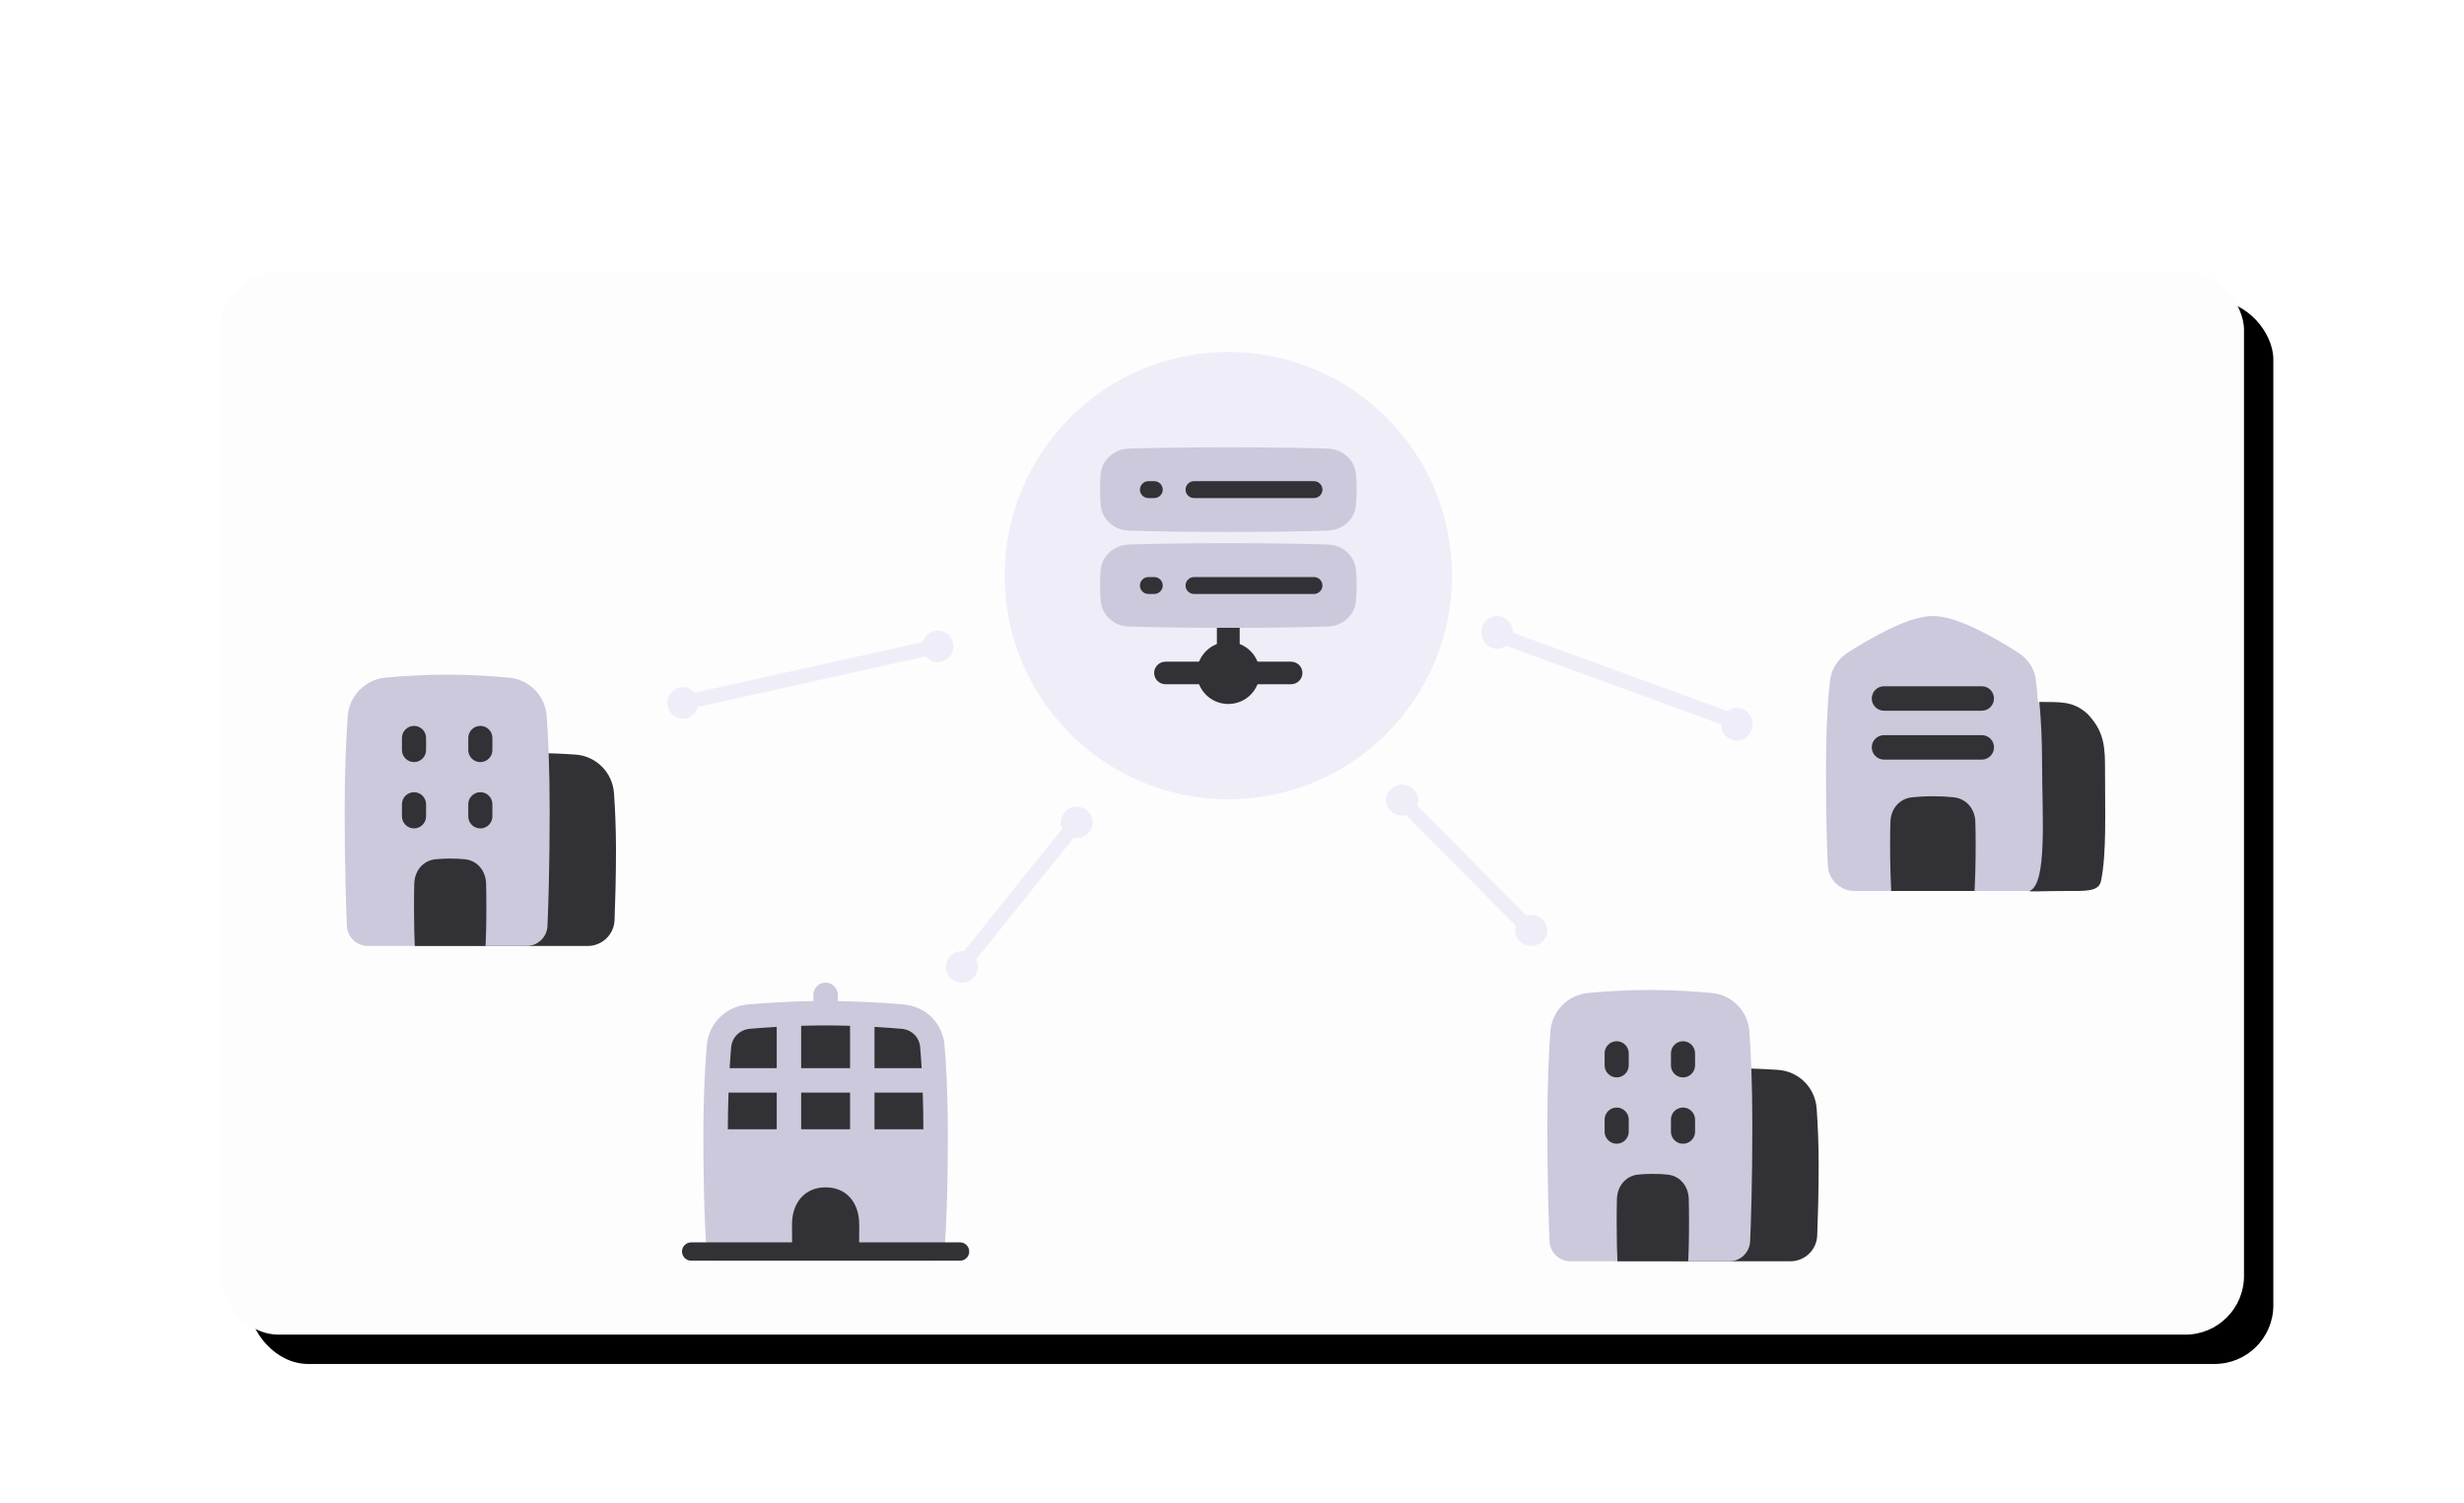 <?xml version="1.0" encoding="UTF-8"?>
<svg width="336px" height="205px" viewBox="0 0 336 205" version="1.1" xmlns="http://www.w3.org/2000/svg" xmlns:xlink="http://www.w3.org/1999/xlink">
    <title>illustrations/structures</title>
    <defs>
        <rect id="path-1" x="0" y="0" width="276" height="145" rx="8"></rect>
        <filter x="-15.6%" y="-29.7%" width="134.1%" height="164.8%" filterUnits="objectBoundingBox" id="filter-2">
            <feOffset dx="4" dy="4" in="SourceAlpha" result="shadowOffsetOuter1"></feOffset>
            <feGaussianBlur stdDeviation="15" in="shadowOffsetOuter1" result="shadowBlurOuter1"></feGaussianBlur>
            <feColorMatrix values="0 0 0 0 0.7   0 0 0 0 0.7   0 0 0 0 0.7  0 0 0 0.8 0" type="matrix" in="shadowBlurOuter1"></feColorMatrix>
        </filter>
    </defs>
    <g id="Illustrations-Longer-Textboxes" stroke="none" stroke-width="1" fill="none" fill-rule="evenodd">
        <g id="Benefits" transform="translate(-1962, -2121)">
            <g id="Flexible-structure" transform="translate(1992, 2158)">
                <g id="Rectangle">
                    <use fill="black" fill-opacity="1" filter="url(#filter-2)" xlink:href="#path-1"></use>
                    <use fill="#FDFDFD" fill-rule="evenodd" xlink:href="#path-1"></use>
                </g>
                <g id="Line" transform="translate(61, 49)">
                    <line x1="36.797" y1="2.143" x2="2.036" y2="9.857" id="Line-5" stroke="#EFEEF8" stroke-width="2" stroke-linecap="square"></line>
                    <ellipse id="Oval" fill="#EFEEF8" cx="2.12" cy="9.857" rx="2.12" ry="2.143"></ellipse>
                    <ellipse id="Oval" fill="#EFEEF8" cx="36.88" cy="2.143" rx="2.12" ry="2.143"></ellipse>
                </g>
                <g id="Line" transform="translate(159, 70)">
                    <line x1="20.153" y1="20.308" x2="2.553" y2="2.538" id="Line-5" stroke="#EFEEF8" stroke-width="2" stroke-linecap="square"></line>
                    <ellipse id="Oval" fill="#EFEEF8" cx="2.2" cy="2.115" rx="2.2" ry="2.115"></ellipse>
                    <ellipse id="Oval" fill="#EFEEF8" cx="19.8" cy="19.885" rx="2.2" ry="2.115"></ellipse>
                </g>
                <g id="Line" transform="translate(172, 47)">
                    <line x1="34.334" y1="14.316" x2="2.497" y2="2.684" id="Line-5" stroke="#EFEEF8" stroke-width="2" stroke-linecap="square"></line>
                    <ellipse id="Oval" fill="#EFEEF8" cx="2.151" cy="2.237" rx="2.151" ry="2.237"></ellipse>
                    <ellipse id="Oval" fill="#EFEEF8" cx="34.849" cy="14.763" rx="2.151" ry="2.237"></ellipse>
                </g>
                <g id="Line" transform="translate(99, 73)">
                    <line x1="18.175" y1="1.714" x2="1.654" y2="22.286" id="Line-5" stroke="#EFEEF8" stroke-width="2" stroke-linecap="square"></line>
                    <ellipse id="Oval" fill="#EFEEF8" cx="2.174" cy="21.857" rx="2.174" ry="2.143"></ellipse>
                    <ellipse id="Oval" fill="#EFEEF8" cx="17.826" cy="2.143" rx="2.174" ry="2.143"></ellipse>
                </g>
                <circle id="Oval" fill="#EFEEF8" cx="137.5" cy="41.5" r="30.5"></circle>
                <g id="Group" transform="translate(120, 24)">
                    <path d="M3.904,11.358 C6.284,11.441 10.572,11.538 17.5,11.538 C24.428,11.538 28.716,11.441 31.096,11.358 C33.063,11.29 34.756,9.848 34.916,7.818 C34.971,7.136 34.999,6.453 35,5.769 C35,5.038 34.965,4.339 34.916,3.721 C34.755,1.691 33.063,0.248 31.096,0.18 C28.716,0.098 24.428,0 17.5,0 C10.572,0 6.284,0.098 3.904,0.18 C1.937,0.248 0.245,1.691 0.084,3.721 C0.029,4.402 0.001,5.086 0,5.769 C0,6.5 0.035,7.199 0.084,7.818 C0.244,9.848 1.937,11.29 3.904,11.358 L3.904,11.358 Z" id="Subtract" fill="#CBC9DB"></path>
                    <path d="M11.667,5.769 C11.667,5.132 12.189,4.615 12.833,4.615 L29.167,4.615 C29.811,4.615 30.333,5.132 30.333,5.769 C30.333,6.406 29.811,6.923 29.167,6.923 L12.833,6.923 C12.189,6.923 11.667,6.406 11.667,5.769 Z M6.611,4.615 C5.967,4.615 5.444,5.132 5.444,5.769 C5.444,6.406 5.967,6.923 6.611,6.923 L7.389,6.923 C8.033,6.923 8.556,6.406 8.556,5.769 C8.556,5.132 8.033,4.615 7.389,4.615 L6.611,4.615 L6.611,4.615 Z" id="Subtract_2" fill="#323135"></path>
                    <path d="M17.494,21.538 C17.906,21.538 18.302,21.701 18.594,21.989 C18.885,22.278 19.049,22.669 19.049,23.077 L19.049,27.692 C19.049,28.542 18.353,29.231 17.494,29.231 C16.635,29.231 15.938,28.542 15.938,27.692 L15.938,23.077 C15.938,22.669 16.102,22.278 16.394,21.989 C16.686,21.701 17.081,21.538 17.494,21.538 L17.494,21.538 Z" id="Vector-940-(Stroke)" fill="#323135"></path>
                    <path d="M7.383,30.769 C7.383,29.92 8.079,29.231 8.938,29.231 L14.383,29.231 C15.242,29.231 15.938,29.92 15.938,30.769 C15.938,31.619 15.242,32.308 14.383,32.308 L8.938,32.308 C8.079,32.308 7.383,31.619 7.383,30.769 Z" id="Vector-941-(Stroke)" fill="#323135"></path>
                    <path d="M19.049,30.769 C19.049,29.92 19.746,29.231 20.605,29.231 L26.049,29.231 C26.908,29.231 27.605,29.92 27.605,30.769 C27.605,31.619 26.908,32.308 26.049,32.308 L20.605,32.308 C19.746,32.308 19.049,31.619 19.049,30.769 Z" id="Vector-942-(Stroke)" fill="#323135"></path>
                    <path d="M17.494,26.538 C15.131,26.538 13.216,28.433 13.216,30.769 C13.216,33.106 15.131,35 17.494,35 C19.856,35 21.772,33.106 21.772,30.769 C21.772,28.433 19.856,26.538 17.494,26.538 Z" id="Union" fill="#323135" fill-rule="nonzero"></path>
                    <path d="M3.904,24.435 C6.284,24.518 10.572,24.615 17.5,24.615 C24.428,24.615 28.716,24.518 31.096,24.435 C33.063,24.367 34.756,22.925 34.916,20.895 C34.971,20.213 34.999,19.53 35,18.846 C35,18.115 34.965,17.416 34.916,16.798 C34.755,14.768 33.063,13.325 31.096,13.257 C28.716,13.175 24.428,13.077 17.5,13.077 C10.572,13.077 6.284,13.175 3.904,13.257 C1.937,13.325 0.245,14.768 0.084,16.798 C0.029,17.479 0.001,18.163 0,18.846 C0,19.577 0.035,20.276 0.084,20.895 C0.244,22.925 1.937,24.367 3.904,24.435 L3.904,24.435 Z" id="Subtract_3" fill="#CBC9DB"></path>
                    <path d="M11.667,18.846 C11.667,18.209 12.189,17.692 12.833,17.692 L29.167,17.692 C29.811,17.692 30.333,18.209 30.333,18.846 C30.333,19.483 29.811,20 29.167,20 L12.833,20 C12.189,20 11.667,19.483 11.667,18.846 L11.667,18.846 Z M6.611,17.692 C5.967,17.692 5.444,18.209 5.444,18.846 C5.444,19.483 5.967,20 6.611,20 L7.389,20 C8.033,20 8.556,19.483 8.556,18.846 C8.556,18.209 8.033,17.692 7.389,17.692 L6.611,17.692 L6.611,17.692 Z" id="Subtract_4" fill="#323135"></path>
                </g>
                <g id="Group" transform="translate(181, 98)">
                    <path d="M37,23.844 C37,20.88 36.87,18.21 36.73,16.193 C36.533,13.351 34.32,11.097 31.46,10.898 C29.473,10.76 27.481,10.69 25.489,10.689 C23.2,10.689 21.147,10.784 19.517,10.898 C16.658,11.097 14.444,13.351 14.247,16.193 C14.108,18.21 13.978,20.88 13.978,23.844 C13.978,27.701 14.088,31.263 14.176,33.483 C14.254,35.464 15.885,37 17.848,37 L33.129,37 C35.092,37 36.724,35.464 36.802,33.483 C36.89,31.263 37,27.701 37,23.844 L37,23.844 Z" id="Union" fill="#323135" fill-rule="nonzero"></path>
                    <path d="M27.956,18.5 C27.956,12.693 27.748,8.415 27.549,5.656 C27.361,2.878 25.177,0.652 22.404,0.409 C20.184,0.204 17.177,0 13.978,0 C10.796,0 7.803,0.201 5.587,0.406 C2.795,0.654 0.6,2.898 0.414,5.695 C0.214,8.507 0,12.83 0,18.5 C0,26.106 0.192,31.699 0.303,34.268 C0.369,35.798 1.631,37.004 3.162,37 L24.799,37 C26.327,37.005 27.587,35.803 27.655,34.277 C27.766,31.769 27.956,26.323 27.956,18.5 Z" id="Union_2" fill="#CBC9DB" fill-rule="nonzero"></path>
                    <path d="M11.1,17.678 C11.1,16.77 10.364,16.033 9.456,16.033 C8.547,16.033 7.811,16.77 7.811,17.678 L7.811,19.322 C7.811,20.23 8.547,20.967 9.456,20.967 C10.364,20.967 11.1,20.23 11.1,19.322 L11.1,17.678 L11.1,17.678 Z" id="Subtract" fill="#323135"></path>
                    <path d="M9.456,6.989 C10.364,6.989 11.1,7.725 11.1,8.633 L11.1,10.278 C11.1,11.186 10.364,11.922 9.456,11.922 C8.547,11.922 7.811,11.186 7.811,10.278 L7.811,8.633 C7.811,7.725 8.547,6.989 9.456,6.989 Z" id="Subtract_2" fill="#323135" fill-rule="nonzero"></path>
                    <path d="M20.144,17.678 C20.144,17.09 19.831,16.547 19.322,16.254 C18.813,15.96 18.187,15.96 17.678,16.254 C17.169,16.547 16.856,17.09 16.856,17.678 L16.856,19.322 C16.856,19.91 17.169,20.453 17.678,20.746 C18.187,21.04 18.813,21.04 19.322,20.746 C19.831,20.453 20.144,19.91 20.144,19.322 L20.144,17.678 Z" id="Subtract_3" fill="#323135" fill-rule="nonzero"></path>
                    <path d="M18.5,6.989 C19.408,6.989 20.144,7.725 20.144,8.633 L20.144,10.278 C20.144,10.865 19.831,11.408 19.322,11.702 C18.813,11.996 18.187,11.996 17.678,11.702 C17.169,11.408 16.856,10.865 16.856,10.278 L16.856,8.633 C16.856,7.725 17.592,6.989 18.5,6.989 L18.5,6.989 Z" id="Subtract_4" fill="#323135" fill-rule="nonzero"></path>
                    <path d="M19.215,37 C19.267,35.918 19.322,34.175 19.322,31.656 C19.322,30.355 19.307,29.322 19.286,28.509 C19.241,26.783 18.127,25.357 16.409,25.179 C15.825,25.118 15.151,25.078 14.389,25.078 C13.627,25.078 12.952,25.118 12.369,25.178 C10.652,25.357 9.537,26.783 9.491,28.508 C9.47,29.322 9.456,30.355 9.456,31.656 C9.456,34.175 9.511,35.918 9.562,37 L19.215,37 Z" id="Intersect" fill="#323135" fill-rule="nonzero"></path>
                </g>
                <g id="Group" transform="translate(17, 55)">
                    <path d="M37,23.844 C37,20.88 36.87,18.21 36.73,16.193 C36.533,13.351 34.32,11.097 31.46,10.898 C29.473,10.76 27.481,10.69 25.489,10.689 C23.2,10.689 21.147,10.784 19.517,10.898 C16.658,11.097 14.444,13.351 14.247,16.193 C14.108,18.21 13.978,20.88 13.978,23.844 C13.978,27.701 14.088,31.263 14.176,33.483 C14.254,35.464 15.885,37 17.848,37 L33.129,37 C35.092,37 36.724,35.464 36.802,33.483 C36.89,31.263 37,27.701 37,23.844 L37,23.844 Z" id="Union" fill="#323135" fill-rule="nonzero"></path>
                    <path d="M27.956,18.5 C27.956,12.693 27.748,8.415 27.549,5.656 C27.361,2.878 25.177,0.652 22.404,0.409 C20.184,0.204 17.177,0 13.978,0 C10.796,0 7.803,0.201 5.587,0.406 C2.795,0.654 0.6,2.898 0.414,5.695 C0.214,8.507 0,12.83 0,18.5 C0,26.106 0.192,31.699 0.303,34.268 C0.369,35.798 1.631,37.004 3.162,37 L24.799,37 C26.327,37.005 27.587,35.803 27.655,34.277 C27.766,31.769 27.956,26.323 27.956,18.5 Z" id="Union_2" fill="#CBC9DB" fill-rule="nonzero"></path>
                    <path d="M11.1,17.678 C11.1,16.77 10.364,16.033 9.456,16.033 C8.547,16.033 7.811,16.77 7.811,17.678 L7.811,19.322 C7.811,20.23 8.547,20.967 9.456,20.967 C10.364,20.967 11.1,20.23 11.1,19.322 L11.1,17.678 L11.1,17.678 Z" id="Subtract" fill="#323135"></path>
                    <path d="M9.456,6.989 C10.364,6.989 11.1,7.725 11.1,8.633 L11.1,10.278 C11.1,11.186 10.364,11.922 9.456,11.922 C8.547,11.922 7.811,11.186 7.811,10.278 L7.811,8.633 C7.811,7.725 8.547,6.989 9.456,6.989 Z" id="Subtract_2" fill="#323135" fill-rule="nonzero"></path>
                    <path d="M20.144,17.678 C20.144,17.09 19.831,16.547 19.322,16.254 C18.813,15.96 18.187,15.96 17.678,16.254 C17.169,16.547 16.856,17.09 16.856,17.678 L16.856,19.322 C16.856,19.91 17.169,20.453 17.678,20.746 C18.187,21.04 18.813,21.04 19.322,20.746 C19.831,20.453 20.144,19.91 20.144,19.322 L20.144,17.678 Z" id="Subtract_3" fill="#323135" fill-rule="nonzero"></path>
                    <path d="M18.5,6.989 C19.408,6.989 20.144,7.725 20.144,8.633 L20.144,10.278 C20.144,10.865 19.831,11.408 19.322,11.702 C18.813,11.996 18.187,11.996 17.678,11.702 C17.169,11.408 16.856,10.865 16.856,10.278 L16.856,8.633 C16.856,7.725 17.592,6.989 18.5,6.989 L18.5,6.989 Z" id="Subtract_4" fill="#323135" fill-rule="nonzero"></path>
                    <path d="M19.215,37 C19.267,35.918 19.322,34.175 19.322,31.656 C19.322,30.355 19.307,29.322 19.286,28.509 C19.241,26.783 18.127,25.357 16.409,25.179 C15.825,25.118 15.151,25.078 14.389,25.078 C13.627,25.078 12.952,25.118 12.369,25.178 C10.652,25.357 9.537,26.783 9.491,28.508 C9.47,29.322 9.456,30.355 9.456,31.656 C9.456,34.175 9.511,35.918 9.562,37 L19.215,37 Z" id="Intersect" fill="#323135" fill-rule="nonzero"></path>
                </g>
            </g>
            <g id="Group" transform="translate(2055, 2255)">
                <path d="M5.043,8.671 C4.817,11.283 4.583,15.313 4.583,20.833 C4.583,31.572 5,36.25 5,36.25 L34.117,36.25 C34.117,36.25 34.583,31.97 34.583,20.833 C34.583,15.174 34.356,11.178 34.132,8.615 C33.942,6.452 32.242,4.819 30.078,4.635 C27.444,4.411 23.643,4.167 19.583,4.167 C15.552,4.167 11.775,4.408 9.145,4.63 C6.954,4.816 5.233,6.48 5.043,8.671 Z" id="Rectangle-57" fill="#323135" fill-rule="nonzero"></path>
                <path d="M21.25,1.667 C21.25,1.071 20.932,0.521 20.417,0.223 C19.901,-0.074 19.266,-0.074 18.75,0.223 C18.234,0.521 17.917,1.071 17.917,1.667 L17.917,2.513 C14.463,2.567 11.3,2.775 9.004,2.969 C6.032,3.221 3.646,5.503 3.382,8.527 C3.152,11.188 2.917,15.265 2.917,20.833 C2.917,26.224 3.021,30.102 3.127,32.638 C3.164,33.578 3.213,34.519 3.272,35.458 C3.292,35.768 3.308,36 3.32,36.155 C3.391,37.073 3.973,37.917 5,37.917 L34.117,37.917 C35.122,37.917 35.714,37.1 35.797,36.197 C35.811,36.049 35.83,35.83 35.852,35.533 C35.898,34.942 35.957,34.042 36.015,32.797 C36.133,30.305 36.25,26.424 36.25,20.833 C36.25,15.129 36.02,11.084 35.792,8.47 C35.529,5.467 33.157,3.224 30.218,2.974 C27.235,2.719 24.244,2.565 21.25,2.513 L21.25,1.667 Z M32.915,20 C32.907,18.144 32.875,16.481 32.827,15 L26.25,15 L26.25,20 L32.915,20 L32.915,20 Z M22.917,20 L22.917,15 L16.25,15 L16.25,20 L22.917,20 Z M12.917,20 L12.917,15 L6.345,15 C6.289,16.666 6.258,18.333 6.252,20 L12.917,20 L12.917,20 Z M22.917,5.886 L22.917,11.667 L16.25,11.667 L16.25,5.886 C17.328,5.853 18.445,5.833 19.583,5.833 C20.722,5.833 21.839,5.853 22.917,5.886 L22.917,5.886 Z M12.917,11.667 L12.917,6.033 C11.562,6.111 10.333,6.203 9.285,6.291 C7.877,6.41 6.822,7.459 6.703,8.815 C6.633,9.623 6.562,10.573 6.498,11.667 L12.917,11.667 Z M26.25,11.667 L32.679,11.667 C32.614,10.542 32.542,9.575 32.471,8.761 C32.355,7.436 31.325,6.413 29.936,6.296 C28.878,6.205 27.628,6.113 26.25,6.033 L26.25,11.667 L26.25,11.667 Z" id="Union" fill="#CBC9DB"></path>
                <path d="M15,32.95 C15.006,31.412 15.486,30.154 16.257,29.298 C17.014,28.455 18.124,27.917 19.583,27.917 C21.042,27.917 22.152,28.455 22.91,29.298 C23.681,30.154 24.161,31.412 24.166,32.95 L24.167,33.333 C24.167,34.125 24.158,36.483 24.147,37.083 L15.02,37.083 C15.005,35.706 14.999,34.328 15.001,32.95 L15,32.95 Z" id="Subtract" fill="#323135" fill-rule="nonzero"></path>
                <path d="M39.167,36.667 C39.167,37.357 38.607,37.917 37.917,37.917 L37.917,35.417 C38.607,35.417 39.167,35.976 39.167,36.667 L39.167,36.667 Z M37.917,36.667 L37.917,35.417 L1.25,35.417 C0.56,35.417 0,35.976 0,36.667 C0,37.357 0.56,37.917 1.25,37.917 L37.917,37.917 L37.917,36.667 Z" id="Rectangle-58-(Stroke)" fill="#323135"></path>
            </g>
            <g id="Group" transform="translate(2211, 2205)">
                <path d="M25.266,37.5 L3.922,37.5 C1.984,37.5 0.348,36.013 0.251,34.036 C0.138,31.737 0,27.628 0,21.25 C0,14.733 0.305,10.865 0.552,8.795 C0.744,7.192 1.661,5.833 2.978,4.99 C4.305,4.139 6.322,2.913 8.408,1.894 C10.435,0.905 12.744,0 14.583,0 C16.438,0 18.773,0.921 20.815,1.922 C22.919,2.953 24.948,4.192 26.262,5.037 C27.525,5.848 28.423,7.147 28.617,8.704 C28.708,9.446 28.808,10.437 28.896,11.73 C29.922,11.767 30.864,11.817 31.701,11.872 C34.618,12.059 37.001,14.215 37.215,17.086 C37.362,19.062 37.5,21.678 37.5,24.583 C37.5,28.359 37.383,31.848 37.291,34.022 C37.204,36.061 35.428,37.5 33.47,37.5 L25.266,37.5 Z" id="Union" fill="#CBC9DB"></path>
                <path d="M29.101,11.728 C29.321,14.155 29.468,16.971 29.468,20.178 C29.468,27.173 30.205,36.535 27.755,37.5 C27.43,37.628 30.149,37.5 32.759,37.5 C35.368,37.5 37.198,37.622 37.5,36.142 C38.274,32.349 38.046,27.208 38.046,20.178 C38.046,17.046 37.5,15.273 35.64,13.332 C33.613,11.529 31.882,11.764 29.101,11.728 Z" id="Intersect" fill="#323135" fill-rule="nonzero"></path>
                <path d="M6.242,11.25 C6.242,10.33 6.988,9.583 7.908,9.583 L21.242,9.583 C22.162,9.583 22.908,10.33 22.908,11.25 C22.908,12.17 22.162,12.917 21.242,12.917 L7.908,12.917 C6.988,12.917 6.242,12.17 6.242,11.25 L6.242,11.25 Z" id="Vector-1596-(Stroke)" fill="#323135"></path>
                <path d="M6.242,17.917 C6.242,16.996 6.988,16.25 7.908,16.25 L21.242,16.25 C21.837,16.25 22.387,16.568 22.685,17.083 C22.983,17.599 22.983,18.234 22.685,18.75 C22.387,19.266 21.837,19.583 21.242,19.583 L7.908,19.583 C7.466,19.583 7.042,19.408 6.73,19.095 C6.417,18.783 6.242,18.359 6.242,17.917 Z" id="Vector-1597-(Stroke)" fill="#323135"></path>
                <path d="M20.26,37.5 C20.327,36.204 20.408,34.062 20.408,31.25 C20.408,29.929 20.391,28.882 20.364,28.057 C20.309,26.309 19.148,24.908 17.41,24.724 C16.468,24.627 15.522,24.58 14.575,24.583 C13.463,24.583 12.518,24.642 11.74,24.725 C10.002,24.908 8.84,26.308 8.786,28.057 C8.758,28.882 8.742,29.929 8.742,31.25 C8.742,34.062 8.822,36.204 8.89,37.5 L20.259,37.5 L20.26,37.5 Z" id="Intersect_2" fill="#323135" fill-rule="nonzero"></path>
            </g>
        </g>
    </g>
</svg>